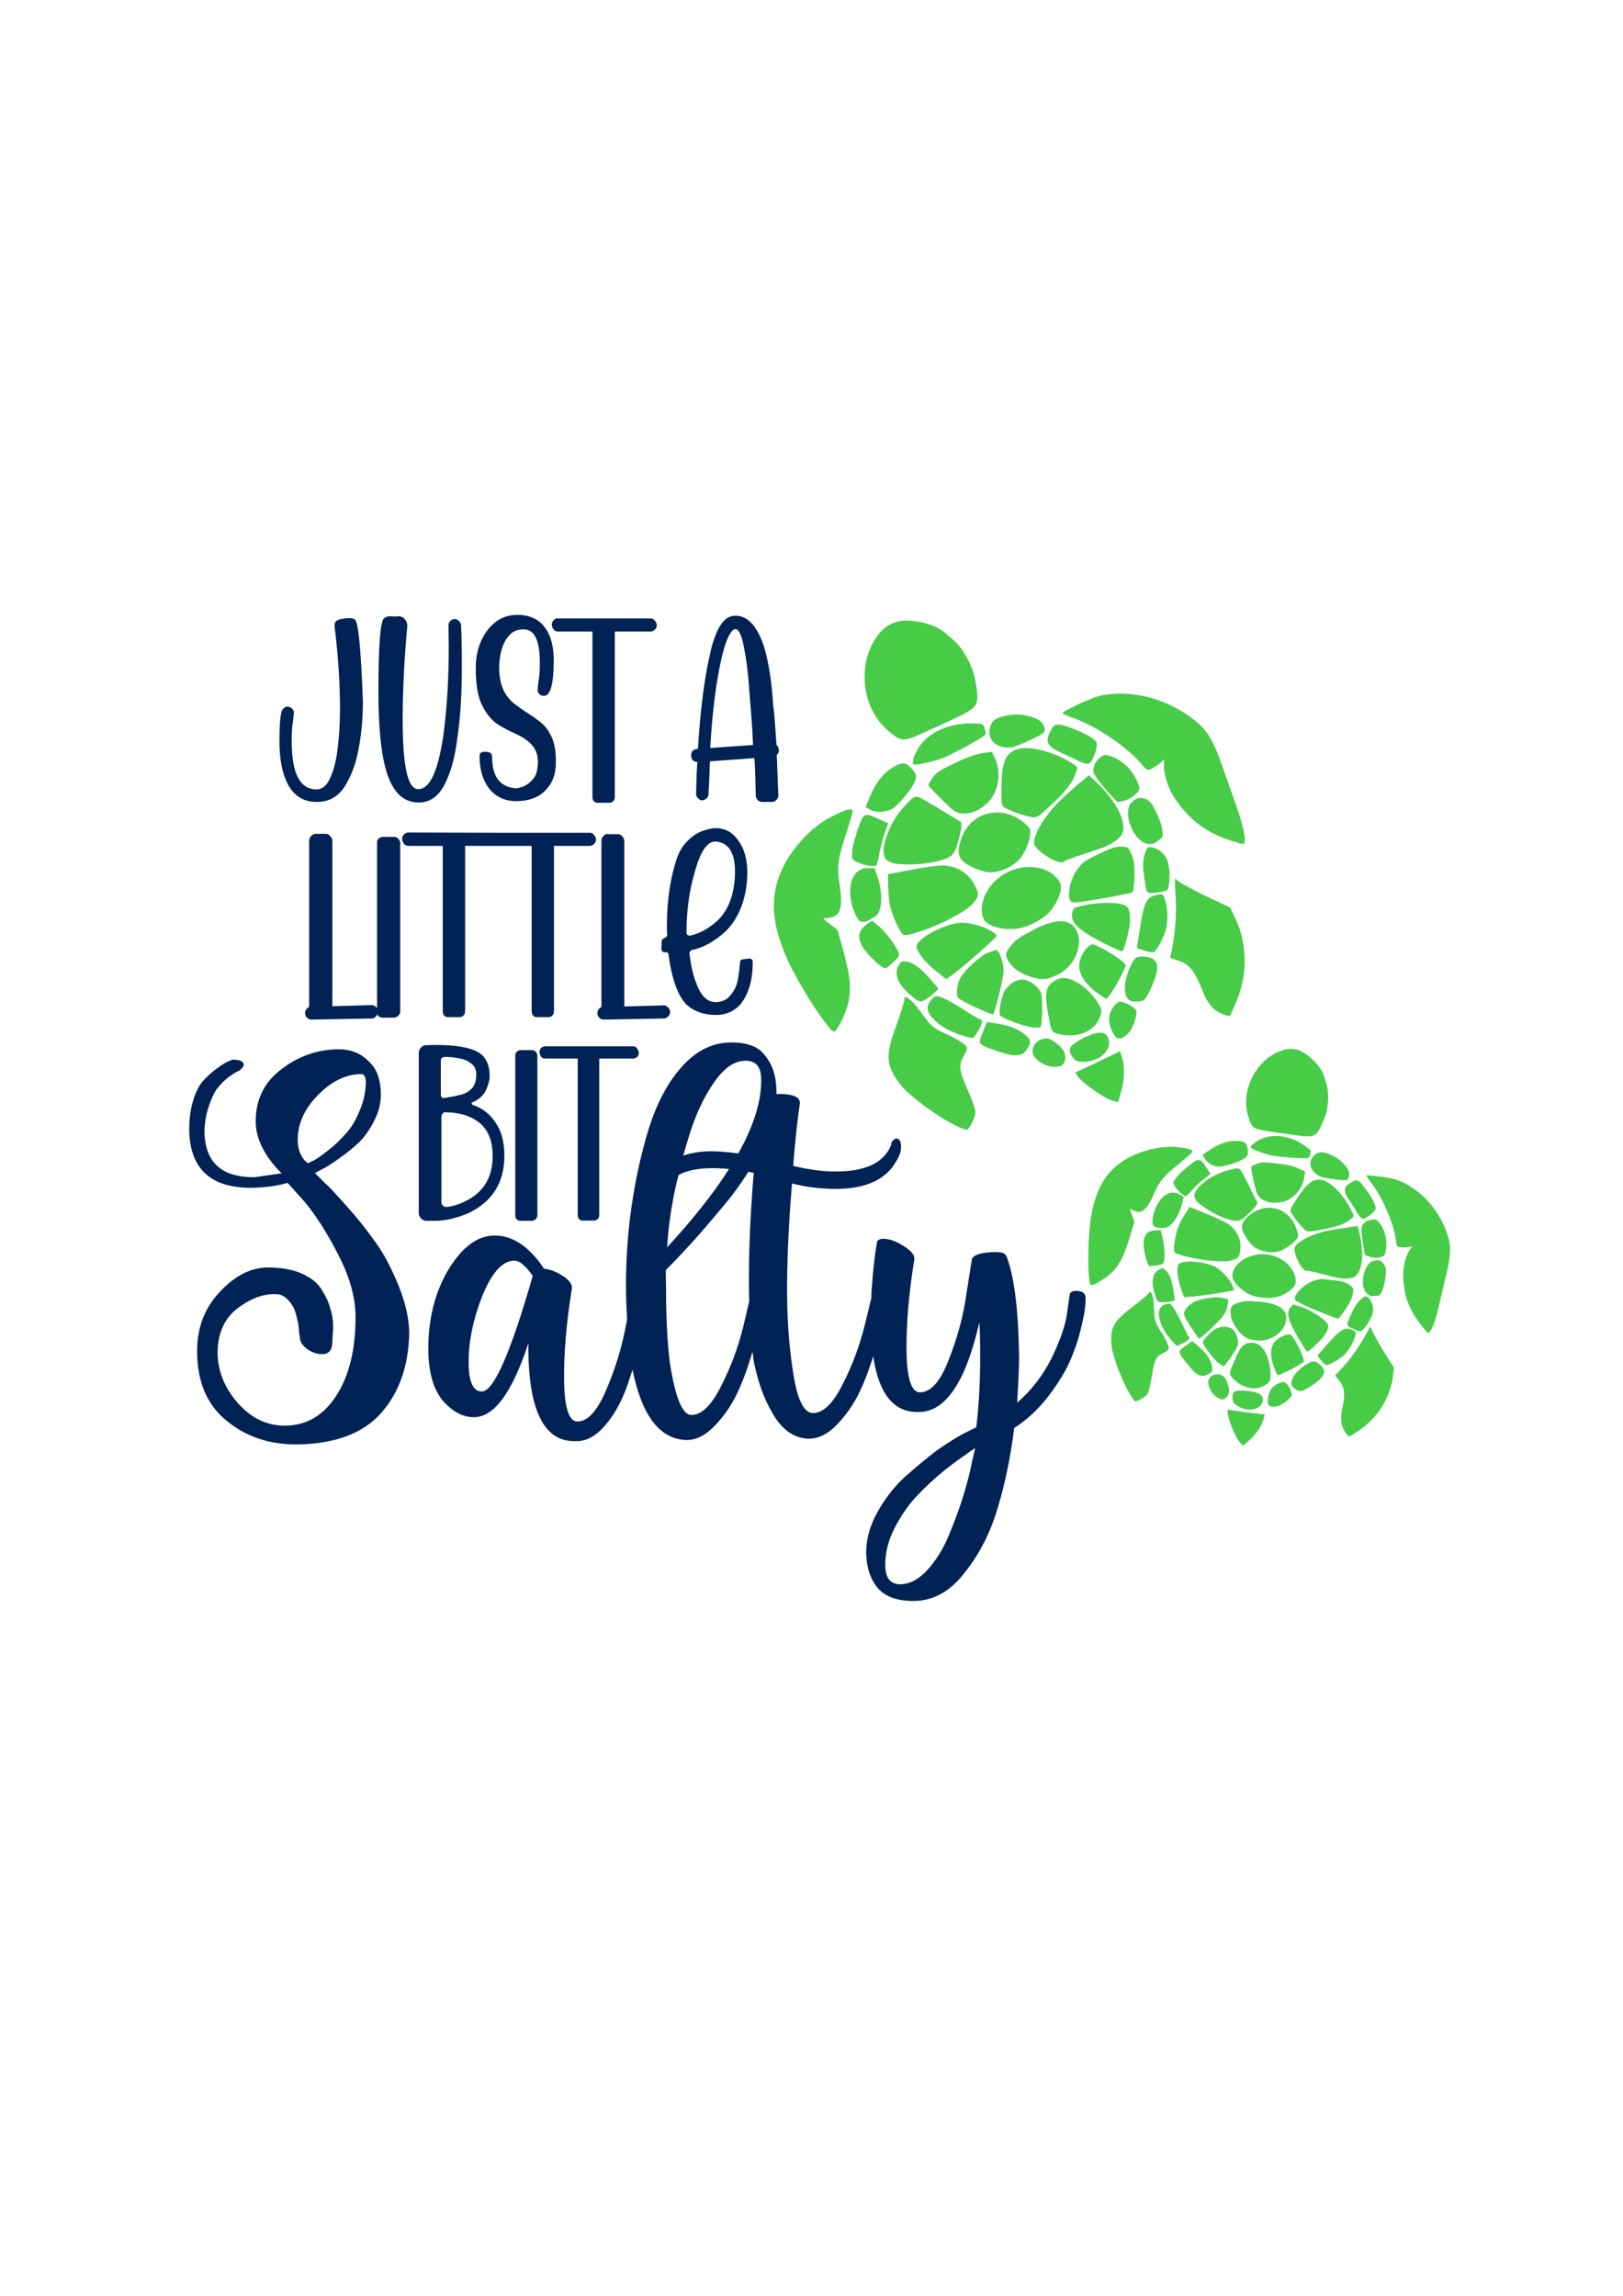 <?xml version="1.0" encoding="utf-8"?>
<!-- Generator: Adobe Illustrator 25.1.0, SVG Export Plug-In . SVG Version: 6.00 Build 0)  -->
<svg version="1.1"
	 id="svg8" sodipodi:docname="Just_a_Little_Bit_Salty_Turtle.svg" xmlns:cc="http://creativecommons.org/ns#" xmlns:dc="http://purl.org/dc/elements/1.1/" xmlns:inkscape="http://www.inkscape.org/namespaces/inkscape" xmlns:rdf="http://www.w3.org/1999/02/22-rdf-syntax-ns#" xmlns:sodipodi="http://sodipodi.sourceforge.net/DTD/sodipodi-0.dtd" xmlns:svg="http://www.w3.org/2000/svg"
	 xmlns="http://www.w3.org/2000/svg" xmlns:xlink="http://www.w3.org/1999/xlink" x="0px" y="0px" viewBox="0 0 595.3 841.9"
	 style="enable-background:new 0 0 595.3 841.9;" xml:space="preserve">
<style type="text/css">
	.st0{opacity:0.911;fill:#37C837;enable-background:new    ;}
	.st1{fill:#002255;}
</style>
<defs>
	
		<inkscape:path-effect  bendpath="m 81.023,43.782 c 8.196,-3.441 16.392,-4.86 24.589,0" bendpath-nodetypes="cc" effect="bend_path" id="path-effect1881" is_visible="true" prop_scale="1" scale_y_rel="false" vertical="false">
		</inkscape:path-effect>
	
		<inkscape:path-effect  bendpath="m 81.023,43.782 c 8.196,-3.441 16.392,-4.86 24.589,0" bendpath-nodetypes="cc" effect="bend_path" id="path-effect1877" is_visible="true" prop_scale="1" scale_y_rel="false" vertical="false">
		</inkscape:path-effect>
	
		<inkscape:path-effect  bendpath="m 81.023,43.782 c 8.196,-3.441 16.392,-4.86 24.589,0" bendpath-nodetypes="cc" effect="bend_path" id="path-effect1873" is_visible="true" prop_scale="1" scale_y_rel="false" vertical="false">
		</inkscape:path-effect>
	
		<inkscape:path-effect  apply_no_weight="true" apply_with_weight="true" effect="bspline" helper_size="0" id="path-effect1799" is_visible="true" only_selected="false" steps="2" weight="33.333">
		</inkscape:path-effect>
	
		<inkscape:path-effect  bendpath="m 81.023,43.782 c 8.196,-3.441 16.392,-4.86 24.589,0" bendpath-nodetypes="cc" effect="bend_path" id="path-effect1881-6" is_visible="true" prop_scale="1" scale_y_rel="false" vertical="false">
		</inkscape:path-effect>
	
		<inkscape:path-effect  bendpath="m 81.023,43.782 c 8.196,-3.441 16.392,-4.86 24.589,0" bendpath-nodetypes="cc" effect="bend_path" id="path-effect1877-6" is_visible="true" prop_scale="1" scale_y_rel="false" vertical="false">
		</inkscape:path-effect>
	
		<inkscape:path-effect  bendpath="m 81.023,43.782 c 8.196,-3.441 16.392,-4.86 24.589,0" bendpath-nodetypes="cc" effect="bend_path" id="path-effect1873-0" is_visible="true" prop_scale="1" scale_y_rel="false" vertical="false">
		</inkscape:path-effect>
	
		<inkscape:path-effect  apply_no_weight="true" apply_with_weight="true" effect="bspline" helper_size="0" id="path-effect1799-2" is_visible="true" only_selected="false" steps="2" weight="33.333">
		</inkscape:path-effect>
</defs>
<sodipodi:namedview  bordercolor="#666666" borderopacity="1.0" id="base" inkscape:current-layer="layer1" inkscape:cx="1081.5942" inkscape:cy="349.26321" inkscape:document-units="mm" inkscape:pageopacity="0.0" inkscape:pageshadow="2" inkscape:snap-global="false" inkscape:window-height="705" inkscape:window-maximized="1" inkscape:window-width="1366" inkscape:window-x="-8" inkscape:window-y="-8" inkscape:zoom="0.26875582" pagecolor="#ffffff" showgrid="false">
	</sodipodi:namedview>
<g id="layer1" inkscape:groupmode="layer" inkscape:label="Layer 1">
	<g id="layer1-3" transform="matrix(0.265,0,0,0.265,-27.084,28.999)">
	</g>
	
		<path id="path30" inkscape:connector-curvature="0" inkscape:transform-center-x="6.4647478" inkscape:transform-center-y="-2.840437" sodipodi:nodetypes="cccccscscscsccccsccscccccccccccsccsccssccscccccsccssscsccccccscsccccccccsccccccsccccsscccsccccsscccccccccccccccccscsccsccccscccsccccccscscccccscccccsccccccccccccsccccccsccccccccsccccccccscscccccccssccccscsccccssccssccsccccccccccccccscccccccccccccccscsccccccccccscccccsccccccccsccccsccccccccssccccccccssccscccsccccccccscccscccccsccccccccccccccccscssccscscssccscscccccccccc" class="st0" d="
		M326.7,228.9c-1.5,0.7-2.9,1.8-4.2,3.4c-8.3,10.1-6.8,27.3,3.3,35.7c4.9,4.1,5.3,4.2,13.2,0.6c3.7-1.7,9.6-4.3,13-6
		c0,0,4.5-2,5.8-4c1.2-1.9,0.5-5.7,0.5-5.7c-0.9-5.1-0.9-6.1-3-10.5c-1.9-3.9-4.4-7-7.7-9.5c-4.7-4.7-13.5-5.7-17.2-5.2
		C328.8,228,328.3,228.2,326.7,228.9L326.7,228.9z M344.4,267.8c-2.9,1.4-5.3,3.3-7,5.7c-1.1,1.6-2.2,3.8-2.4,4.9
		c-0.3,1.9-0.3,2,0.9,2c1.1,0,5.8-1,9.1-2.1c3.4-1.1,16.2-8.1,16.5-9c0.1-0.2-0.1-1.1-0.3-2.1c-0.4-1.6-0.7-1.8-3.7-1.9
		C352.7,265.1,348.2,266,344.4,267.8L344.4,267.8z M329.2,280.5c-0.7,0.3-1.4,0.7-2.3,1.3c-3.2,2-6,5.8-7.9,10.5l-1.5,3.7l1.9,1
		c1,0.6,2.8,0.8,4,0.7c1.2-0.1,2.6-0.5,3.2-0.7c1.8-0.8,5.5-4.8,7.8-8.3c2.3-3.6,2.2-4.7-0.7-7.5
		C332.4,279.8,331.2,279.6,329.2,280.5L329.2,280.5z M365.8,263.4c-1.3,0.7-2.1,1.5-2.5,2.8c-1.7,4.9,2.2,8.7,8,7.8
		c0.9-0.1,3.9-1.4,6.8-2.7c5.6-2.7,5.8-2.9,4.4-5.8c-1-2.1-6.6-3.8-11.1-3.4C368.9,262.4,367.1,262.8,365.8,263.4L365.8,263.4z
		 M305.5,299.2c-8.4,4.1-16.8,13.6-19.9,22.6c-3,8.7-2.2,17.3,2.5,28.5c3.5,8.2,12.1,22.3,16.8,27.4c0.4,0.4,1,0.7,1.3,0.5
		c1-0.5,3.6-5.7,4.6-9.2c1.7-5.9,1.2-10.9-1.9-21.9l-1.7-6.1l-2.5-1.9c-3-2.3-3.2-2.5-1.5-2.4c0.7,0,2-0.3,2.9-0.7
		c2.4-1.2,2.9-4.4,1.9-11.4c-1.1-7-0.7-9.7,2.6-19.6c1.3-4,2.3-7.4,2.1-7.7C312.1,296.3,310.5,296.8,305.5,299.2L305.5,299.2z
		 M350.1,279.9c-5.7,2.7-6.6,3.4-8.1,5.4c-0.9,1.3-1.6,2.5-1.4,2.8c0.5,0.9,7,7.4,8.9,8.9c1.9,1.4,3.6,1.7,6.8,1
		c2.1-0.4,5.5-2.8,7.1-4.9c3.1-4.1,3.7-10.3,1.6-14.9l-1.2-2.5l-3.5,0.5C357.4,276.7,354.7,277.7,350.1,279.9L350.1,279.9z
		 M393.7,259.2c-2.5,1.2-4.1,2.1-4,2.3c0.1,0.3,2,1.1,4.2,1.9c7.9,2.7,19.6,10.6,24.7,16.7c2.1,2.5,2.2,2.6,4,1.7
		c1-0.5,2.4-1.5,3.1-2.1l1.3-1.2l-0.1,2c-0.1,3.6,1.7,9,4.3,12.7c5,7.2,10.6,11.6,18.6,14.5c3.1,1.1,5.9,1.9,6.3,1.8
		c1.2-0.6,0.1-6.3-2.8-14.5c-1.2-3.2-3.3-9.4-4.8-13.6c-3.3-9.5-5.5-13.3-9.9-16.9c-8.9-7.3-20.2-10.9-31-10
		c-3.7,0.3-5.5,0.9-11.4,3.4C395.4,258.4,394.5,258.8,393.7,259.2L393.7,259.2z M317.3,299c-0.3,0.2-0.5,0.4-0.8,0.7
		c-1.2,1.7-3.7,9.6-3.9,12.4c-0.2,2.8-0.2,2.9,1.4,3.9c0.9,0.5,2.8,1.1,4.2,1.4c1.4,0.2,2.8,0.2,3.1,0.1c0.3-0.2,0.9-2.1,1.2-4.3
		c0.4-2.2,1.3-5.7,2-7.7l1.3-3.6l-3.4-1.5C319.6,299,318.2,298.6,317.3,299L317.3,299z M386.9,266c-0.8,0.4-1.3,1.5-2.1,3.1
		c-1.4,3.1-0.3,4.8,4.3,6.9c2.1,0.9,5.1,2.3,6.6,3.1c1.6,0.8,3.2,1.2,3.8,0.9c1.3-0.6,3.3-6.4,2.7-7.7c-0.7-1.5-5.3-4-10.3-5.7
		C389.3,265.8,387.9,265.4,386.9,266L386.9,266z M335.4,292.3c-0.2,0.1-0.5,0.3-0.8,0.5c-0.9,0.7-2.7,2.6-4.1,4.3
		c-5.6,7-8.1,16.2-5.2,18.3c1.6,1.2,2.8,1.5,7.3,1.6c4.4,0.1,9.2-0.5,12.9-1.6c4.2-1.3,4.9-2.3,6.5-9c0.7-2.7,0.8-4.8,0.4-5
		c-0.4-0.2-4.2-2.6-8.4-5.1C337.7,292.5,336.5,291.8,335.4,292.3L335.4,292.3z M371.6,275.4c-3.1,1.6-4.2,5.3-4.3,13.4
		c-0.1,5.8,0.1,6.7,1.1,7.3c2.1,1.2,5.8,2.6,8.8,3.3c3.2,0.7,3,0.8,9-4.8c4.6-4.3,7.2-7.7,8.3-10.8c0.9-2.5,0.9-2.5-0.8-3.6
		c-6-4-14.8-6.6-19.6-5.7C373.1,274.7,372.3,275,371.6,275.4L371.6,275.4z M315.9,318.8c-3.2,1.4-4.7,5.5-3.8,11.3
		c0.5,3.1,2.2,7,3.3,7.7c0.4,0.2,1.1,0.3,1.6,0.3c0.5-0.1,1.4-0.4,1.9-0.7c0.5-0.4,1.4-0.9,1.9-1.1c2.8-1.6,3.2-8.2,1.1-14.7
		l-1.1-3.2l-2.3,0C317.5,318.3,316.7,318.4,315.9,318.8L315.9,318.8z M404.6,277.1c-0.3,0.2-0.6,0.4-1,0.6c-1,0.7-2,2.1-2.3,3.3
		c-0.5,1.7-0.4,2.3,0.9,4.3c1.2,1.9,6.9,8.3,7.7,8.8c0.1,0.1,1.1-0.1,2.2-0.4c2.2-0.6,4-1.7,5.3-3.4c0.8-1,0.7-1.6-0.5-4.2
		c-1.9-4-4.8-6.8-8.5-8.4C406.3,276.9,405.6,276.7,404.6,277.1L404.6,277.1z M359.9,299.2c-3.2,1.5-5.9,4.3-7.3,8.3
		c-1.3,3.4-1.3,6.1,0,7.7c1.7,2.1,7.3,4.6,10.5,4.7c3.8,0.1,8.7-2.2,11.1-5.1c1.9-2.3,3.6-6.6,3.7-9.3c0.1-1.6-0.2-2-2.4-3.9
		C370.5,297.6,364.6,297,359.9,299.2L359.9,299.2z M399.4,284.3l-4.2,3.5c-2.3,2-5.1,4.5-6.3,5.7c-6.2,6.1-10.7,13.9-9.4,16.5
		c1.4,2.8,9.4,7.4,10.7,6c0.4-0.4,3.3-1.5,6.4-2.5c3.2-1,6.7-2.2,7.8-2.6c2.9-1.1,5.9-3.1,6.9-4.6c2.5-3.9-1.4-12.1-9.3-19.6
		L399.4,284.3z M325.7,320.6l0.1,4.7c0,2.6,0.4,6.1,0.9,7.8c1.1,3.9,3.5,9,4.6,9.7c0.6,0.4,2.8-0.1,6.5-1.3
		c8-2.7,16.6-7.3,19.1-10.2c2.1-2.5,2.3-3.4,0.8-6.3c-2.3-4.8-6.7-7.5-12-7.6c-1.8,0-7,0.7-11.6,1.6L325.7,320.6z M319.9,337.6
		l-2,1.4c-4.7,3.3-3.4,7.9,4.1,14.4c1.3,1.1,2.6,1.9,2.9,1.7c0.4-0.2,1.7-1.2,2.9-2.4c2-1.8,2.2-2.3,1.7-3.6
		c-0.9-2.4-4.6-7.2-7.2-9.5L319.9,337.6z M416.9,292.9c-0.7,0.3-1.3,0.8-2,1.5c-3.2,3.6,0.7,13.9,5.8,15c1.4,0.3,2.4,0.1,3.4-0.6
		c0.8-0.6,1.6-1.2,1.8-1.3c1.2-0.6,0.5-4.7-1.5-9c-1.7-3.6-2.4-4.6-3.9-5.4C419.2,292.6,418,292.5,416.9,292.9L416.9,292.9z
		 M369.4,319.9c-1.3,0.7-2.6,1.6-3.8,2.6c-4.7,4.2-6.7,10.4-4.8,14.5c1.3,2.7,7.1,4.3,12.7,3.5c4.1-0.6,9.8-3.8,12.2-6.9
		c2.6-3.4,4.1-7.8,3.2-9.6C385.9,317.8,376.7,316.2,369.4,319.9L369.4,319.9z M343.2,341.2c-3.9,1.9-7.2,4.4-7,6
		c0.3,2.2,3.2,5.8,7.1,8.9l3.8,3l1.8-1.3c4.1-2.9,16.2-13.5,16.7-14.7c0.1-0.1-0.8-0.9-1.9-1.6c-2.8-1.8-7.8-3.2-11.2-3.1
		C349.8,338.5,346.3,339.7,343.2,341.2z M402.9,313.2c-2.6,1.3-4.1,2-5.1,2.8l-0.2,0.1l-0.1,0.1c-0.9,0.7-1.5,1.5-2.5,2.8
		c-2.3,3.2-3.6,8.9-2.5,11.1c0.5,1.1,1.3,1.1,6.9,0.2c3.5-0.5,8.3-1.4,10.8-1.9c2.5-0.5,4.8-1,5.2-1.2c0.3-0.2,0.7-2.7,0.7-5.8
		c0.1-4-0.2-6.2-1.1-8.2c-1.2-2.6-1.3-2.7-3.9-2.7C409,310.5,407.4,311,402.9,313.2L402.9,313.2z M330.7,352.7
		c-0.4,0.2-0.6,0.5-1,1.2c-2,3.3-0.4,7.2,4.7,11.4c2.4,2,3.1,2.3,4.3,1.7c1.8-0.9,5.6-4.1,5.4-4.5c-0.1-0.2-1.5-1.9-3.2-3.8
		c-3.5-4-6-5.7-8.5-6.1C331.6,352.5,331.1,352.5,330.7,352.7L330.7,352.7z M421.1,310.8L421.1,310.8L421.1,310.8
		c-0.5,0.3-0.8,1-1.3,2.6c-0.6,2-0.7,4.5-0.1,8.4c0.9,6.4,0.6,6.1,6,5.3c2.3-0.4,2.6-0.5,2.9-2c0.6-2.5,0.5-6.7-0.3-9.2
		c-0.8-2.6-3.4-4.9-6-5.2c-0.5,0-0.9-0.1-1.1,0L421.1,310.8z M394.3,332.9c-0.6,0.4-0.8,0.8-1,1.7c-0.8,3.6,2.1,6.5,11.6,11.3
		c3.5,1.8,6.5,3.1,6.7,3c0.8-0.4,2.9-8.8,2.9-11.5c0-4.3-0.8-5.5-4-6c-3.7-0.6-9.2-0.3-13.3,0.7c-1.3,0.3-2.1,0.5-2.6,0.7
		C394.5,332.8,394.4,332.9,394.3,332.9L394.3,332.9z M379.6,340.7c-0.5,0.3-1.1,0.6-1.7,0.9c-4.3,2.3-5.7,3.4-7.3,5.4
		c-2.3,2.9-2.1,4.1,0.8,7.4c2.3,2.6,8.8,5.1,12.1,4.6c1.2-0.1,3.5-1,5.1-1.9c5.7-3.1,8.7-10.6,6.4-15.6
		C392.7,336.9,387.8,336.6,379.6,340.7L379.6,340.7z M362,349.5c-2.8,1.4-8,6.1-9.5,8.7c-0.9,1.4-1.5,3.7-1.5,5.1
		c0,2.4,0,2.5,1.9,3.6c1,0.6,3.9,2.1,6.4,3.2c2.5,1.1,4.7,2,4.9,1.9c0.7-0.3,3.8-13,3.9-15.9c0.1-3.4-1.8-8.2-3-7.7
		c-0.4,0.1-1.5,0.6-2.4,0.9L362,349.5z M331.9,365.7c-0.2,0.1-0.3,0.3-0.2,0.8c0.1,0.5-1.2,4.7-2.9,9.4c-4.2,11.4-3.9,14.8,1.5,21.9
		c2.7,3.5,11.3,10.1,18,13.8c3.1,1.7,5.9,2.9,6.4,2.7c1-0.5,3-4.5,3.1-6.3c0-0.9-1.1-4.4-2.9-8.4c-3.3-7.6-3.4-9.1-1.1-12.9
		c0.7-1,1-2.3,0.8-2.7c-0.5-1.1-3.5-3-8.4-5.2c-3.1-1.4-4.6-2.5-6-4.4c-1.1-1.4-2.9-3.8-4-5.3C334.3,366.8,332.6,365.5,331.9,365.7
		L331.9,365.7z M431.1,322.3c-0.3,0.2-0.2,1.7,0.1,6.1c0.4,6.4-0.1,13.2-1.2,19l-0.8,3.9l3,1c2.3,0.7,4,1.9,5.5,4.1
		c0.6,0.9,1.2,2,1.9,3.5c0.4,0.8,0.8,1.7,1.1,2.6c2.3,5.7,4,7.8,7.8,9.4c2.2,0.9,2.6,0.9,3-0.1c2.3-5,3.2-7.3,3.9-10.3
		c2.1-8.3,1.2-17.5-2.3-24.7l-1.9-4l-6.2-2.9c-6.4-3-12.4-6.2-13.4-7.2C431.4,322.3,431.3,322.2,431.1,322.3
		C431.2,322.3,431.2,322.3,431.1,322.3L431.1,322.3z M342.8,365.5c-0.3,0.2-0.6,0.6-1.2,1.1c-1.9,2.2-1.8,4.4,0.5,6.8
		c2.3,2.6,5.7,4.6,10.4,6.2c2.1,0.7,4.1,1.2,4.4,1c0.9-0.4,3.4-5,3.3-5.9c0-0.5-0.3-0.9-0.7-0.9c-0.3,0-3.2-1.7-6.3-3.7
		c-3.1-2-6.7-4-8-4.4C343.9,365.3,343.3,365.2,342.8,365.5L342.8,365.5z M422.6,328.7c-2.3,1-3.3,3.8-4.4,11.2l-1.2,7.8l2.7,0.9
		c1.5,0.5,3.1,0.8,3.5,0.6c1.1-0.5,3.8-5.7,4.5-8.6c0.8-3,0.6-7.4-0.3-10.4c-0.7-2.3-0.8-2.4-2.9-2.1
		C423.7,328.3,423.1,328.5,422.6,328.7L422.6,328.7z M372,360c-1.3,0.7-2.5,1.8-3.4,3.2c-1.3,2-2.4,7.8-1.8,9.1
		c0.5,1.1,9.4,4.3,12,4.5c1.3,0.1,2.6,0,2.8-0.1c0.7-0.3,0.9-10.3,0.3-12.3c-0.7-2.4-4.2-5-6.7-5.2C374.1,359.3,373,359.5,372,360
		L372,360z M399.9,346.6c-1.6,0.9-3.7,4.1-4,6.7c-0.5,3.5,1.9,7.4,6.4,10.7c1.8,1.3,3.4,2.4,3.5,2.3c1.1-0.5,5.4-7.8,7.1-12.1
		c0.5-1.1-8.6-7-12.1-7.9C400.6,346.3,400.3,346.4,399.9,346.6L399.9,346.6z M387.9,359.1c-4.4,2.1-5,4.5-3.4,13.1
		c1.1,5.8,1.1,5.9,2.7,6.7c0.9,0.4,3.2,0.8,5.1,0.8c5.6,0.1,10-2.8,11.4-7.4c0.5-1.8,0.4-2.3-1.1-4.7
		C398.4,361.2,391.7,357.3,387.9,359.1L387.9,359.1z M362,374.8l-1.3,3.2c-2.1,5-2.1,4.9,4,7.1c3,1.1,6.4,2,7.5,1.9
		c2.7-0.1,3.4-0.5,4.8-2.7c1.3-2.1,1.2-2.9-1.1-4.9c-2.3-2-5.4-3.2-9.9-4L362,374.8z M417.2,351c-0.2,0.1-0.5,0.2-0.7,0.4
		c-1.7,1.5-3.9,7.3-3.9,10.6c0,3.8,1.2,5.4,4.1,5.3c3-0.1,3.2-0.3,5-3.9c4-8.3,3.7-11.8-1.2-12.5C419,350.7,418,350.8,417.2,351
		L417.2,351z M381.6,381.3c-2.2,1-3.5,3.5-2.5,5.7c1,2,4.1,3.9,6.8,4.2c1.3,0.1,2.8,0,3.4-0.4c1.4-0.7,1.9-3.2,1-5.1
		c-0.9-1.9-4.6-4.8-6.2-4.9C383.2,380.8,382.3,381,381.6,381.3L381.6,381.3z M410.4,367.4c-1.7,0.8-3.4,3.6-3.6,5.9
		c-0.2,2.5,1.6,6.9,3.1,7.4c1.3,0.4,2.6-0.2,4.3-2.2c1.6-1.8,3.1-6.8,2.5-8C416,369.1,411.5,366.9,410.4,367.4L410.4,367.4z
		 M398.6,380.1l-0.9,0.4c-4.9,2.5-6,3.8-5,5.9c1.2,2.5,2.1,3,5,3c6-0.2,10.6-4.8,8.7-8.9C405.2,378.2,403,378.1,398.6,380.1
		L398.6,380.1z M394.4,393.3l0.8,1.3c1.4,2.2,9.4,7.9,12.2,8.8l2.7,0.8l1.1-3.8c1.3-4.2,1.4-9.6,0.3-12.8l-0.7-2.1l-8.2,4
		L394.4,393.3z"/>
	<path id="path2338" inkscape:connector-curvature="0" class="st1" d="M189.8,225.5c-3.2,0-6,0.9-8.4,2.9c-2.3,1.9-4,4.4-5.2,7.3
		c-1.2,2.9-1.7,6.1-1.7,9.3c0,5.7,0.7,10.1,2.1,13.2c1.5,3.1,3.2,5.3,5.2,6.9c1.9,1.3,4,2.5,6.7,3.7c3.5,1.5,5.9,3.3,7.3,5.3
		c0.9,1.3,1.5,3.1,1.5,5.2c0,2.8-0.5,4.8-1.7,6.3c-1.1,1.3-2.3,2.3-3.6,2.8c-1.2,0.4-2.1,0.7-2.7,0.7c-5.9-0.4-8.8-4.3-8.8-11.5
		c0-0.8-0.3-1.3-0.7-1.5c-0.4-0.3-1.1-0.4-1.7-0.4h-0.7c-0.4,0-0.7,0.1-1.1,0.4c-0.3,0.3-0.4,0.7-0.4,1.2c0,4.9,1.2,8.9,3.6,12
		c2.4,2.9,5.7,4.5,9.7,4.5c4.7,0,8.3-1.3,10.8-3.9c2.7-2.7,3.9-6.1,3.9-10.4c0-3.9-0.5-7.1-1.6-9.3c-1.1-2.3-2.4-4.1-4-5.3
		c-1.6-1.3-3.3-2.5-5.1-3.6c-1.7-1.1-3.3-2.3-4.9-3.5c-1.5-1.3-2.8-2.9-3.7-4.9c-0.9-2-1.5-4.7-1.5-8c0-2.3,0.3-4.5,0.9-6.7
		c0.7-2.3,1.6-4,2.9-5.3c1.3-1.5,3.1-2.1,5.2-2.1c3.9,0,5.9,4,5.9,12.1c0,2.8-0.1,5.2-0.5,7.1l-0.3,2.8c0,1.5,0.8,2.3,2.3,2.4
		c2.4,0,3.6-4.3,3.6-12.9c0-4.9-0.9-8.8-2.9-11.7C198,227.2,194.4,225.5,189.8,225.5L189.8,225.5z M142.9,226
		c-0.8,0-1.5,0.3-2.1,0.8c-1.3,1.2-2,10.1-2,26.7c0,12,0.8,21.2,2.5,27.9c2.3,8.7,6.3,12.9,12.3,12.9c3.9,0,7.1-2.1,9.3-6.3
		c2.3-4.3,4-10.1,4.9-17.7c1.1-7.5,1.6-16.1,1.6-25.9c0-6.5-0.1-11.5-0.3-15.1c-0.1-0.7-0.3-1.2-0.8-1.6c-0.4-0.4-0.9-0.7-1.5-0.7
		c-0.7,0-1.2,0.3-1.6,0.7c-0.4,0.4-0.7,0.9-0.7,1.6l0.1,7.7c0,12.4-0.7,23.6-2.1,33.5c-2,12.7-4.9,18.9-9.1,18.9
		c-3.9,0-5.7-8.5-5.7-25.5c0-9.9,0.5-21.4,1.7-34.3c0-0.9-0.3-1.9-0.9-2.5c-0.5-0.7-1.3-1.1-2.4-1.1
		C145.2,226.2,144.1,226,142.9,226L142.9,226z M128.5,226.7c-1.1,0-1.7,0-2,0.1c-0.4,0.1-0.9,0.1-1.7,0.3c-0.7,0.1-1.2,0.4-1.6,0.8
		c-0.4,0.4-0.5,1.1-0.5,1.7c1.3,10.4,2,20.5,2,30.4c0,5.3-0.3,10.3-0.9,14.8c-0.5,4.4-1.5,8-2.8,10.7c-1.2,2.7-2.9,4-4.9,4
		c-6.1,0-9.1-5.9-9.1-17.6c0-3.2,0.1-5.7,0.5-7.7l0.3-2.7c0-1.3-0.8-2.1-2.3-2.4c-0.5,0-1.1,0.3-1.5,0.7c-1.1,0.8-1.5,4.8-1.5,12
		c0,8,1.5,14,4.4,17.9c2.3,2.9,5.3,4.4,9.2,4.4c4.3,0,7.6-1.7,10.1-5.3c2.4-3.7,4.3-8.4,5.3-14c1.1-5.7,1.6-11.5,1.6-17.6
		c-0.7-18.8-1.6-28.8-2.9-30C129.6,226.8,129,226.7,128.5,226.7L128.5,226.7z M204.6,226.7c-0.5,0-1.1,0.3-1.5,0.7
		c-0.4,0.4-0.7,0.9-0.7,1.6s0.3,1.3,0.7,1.9c0.4,0.4,0.9,0.7,1.5,0.7h12.7v60.4c0,0.7,0.1,1.2,0.4,1.7c0.4,0.4,0.8,0.7,1.3,0.7h4.7
		c0.5,0,0.9-0.3,1.3-0.7c0.4-0.4,0.5-1.1,0.5-1.7v-60.4h13.2c0.5,0,1.1-0.3,1.5-0.7c0.4-0.4,0.7-0.9,0.7-1.6c0-0.7-0.3-1.2-0.7-1.7
		c-0.4-0.5-0.9-0.8-1.5-0.8H204.6z"/>
	<path id="path2346" inkscape:connector-curvature="0" class="st1" d="M269.7,225.8c-1.6,0-3.1,0.7-4.3,2c-1.1,1.2-2,2.8-2.8,4.7
		c-0.7,1.9-1.3,3.6-1.7,5.3c-2.4,9.7-4,22-4.9,36.8c-1.6,0.1-2.5,0.9-2.5,2.4c0.1,1.6,0.8,2.4,2.3,2.4c-0.3,3.9-0.4,7.1-0.4,9.6
		l-0.1,2.1c0,0.7,0.3,1.2,0.7,1.6c0.4,0.5,0.9,0.8,1.6,0.8c0.5,0,1.1-0.3,1.5-0.7c0.5-0.4,0.8-0.9,0.8-1.6c0-0.7,0-1.5,0.1-2.3
		c0.1-2.7,0.3-5.9,0.4-9.7l16.3-1.2c0.3,4.3,0.4,7.9,0.4,10.8c0.1,1.2,0.1,2.1,0.1,2.9c0,0.7,0.3,1.2,0.7,1.7
		c0.4,0.4,0.9,0.7,1.6,0.7h3.7c0.7,0,1.2-0.3,1.6-0.8c0.4-0.4,0.7-0.9,0.7-1.6l-0.1-2.1c-0.1-3.3-0.3-7.5-0.5-12.7
		c0.5-0.5,0.8-1.1,0.8-1.7c-0.1-0.9-0.4-1.6-0.9-2.1c-0.3-3.9-0.5-7.9-0.9-12l-0.3-2.4c-0.5-8.4-1.6-15.2-3.1-20.7
		C278,229.9,274.5,225.8,269.7,225.8L269.7,225.8z M269.7,230.7c1.3,0,2.4,2.3,3.2,6.8c0.9,4.5,1.6,10,2,16.5
		c0.5,6.4,1.1,12.8,1.3,19.2l-15.7,1.1c0.5-8.8,1.3-16.5,2.3-23.1c1.5-9.5,3.1-15.7,4.9-18.7C268.5,231.2,269.2,230.7,269.7,230.7
		L269.7,230.7z"/>
	<path id="path2348" inkscape:connector-curvature="0" class="st1" d="M262.4,303.7c-1.1,0-2.5,0.3-4.4,0.9
		c-1.9,0.7-3.7,1.7-5.6,3.6c-1.9,1.7-3.5,4.3-4.5,7.7c-2.3,7.3-3.3,15.3-3.3,24.2l0.1,2.9c0,0.4-0.4,0.7-1.1,1.1
		c-0.7,0.3-0.9,0.7-0.9,1.2l-0.1,2.7c0,0.3,0.1,0.5,0.3,0.8c0.3,0.3,0.5,0.4,0.8,0.4h0.7c0.3,0,0.4,0.1,0.5,0.3
		c0.3,0.1,0.3,0.4,0.3,0.7c1.3,9.2,3.6,15.3,6.7,18.3c2.8,2.5,6.3,3.7,10.8,3.7c3.6,0,6.5-1.3,8.9-3.9c3.1-3.9,4.5-9.1,4.5-15.6
		c0-0.4-0.1-0.7-0.3-0.8c-0.3-0.3-0.5-0.4-0.8-0.4l-2.5,0.3c-0.3,0-0.5,0.1-0.8,0.4c-0.1,0.1-0.3,0.4-0.3,0.7c0,1.5-0.3,3.5-0.7,6
		c-0.4,2.4-1.3,4.4-2.8,6.1c-1.3,1.7-3.2,2.5-5.5,2.5c-2.5,0-4.7-1.7-6.3-5.2c-1.6-3.5-2.7-7.7-3.2-12.8c0-0.4,0.3-0.8,0.8-1.1
		c4.1-0.8,8.4-3.1,12.7-7.1c4.9-5.1,7.6-12.3,7.7-21.2c0-4.9-1.1-8.9-3.2-11.7C268.6,305,265.8,303.7,262.4,303.7L262.4,303.7z
		 M149.7,305.3c-0.5,0-1.1,0.3-1.5,0.7c-0.4,0.4-0.7,0.9-0.7,1.6c0,0.7,0.3,1.3,0.7,1.9c0.4,0.4,0.9,0.7,1.5,0.7h12.7v60.4
		c0,0.7,0.1,1.2,0.4,1.7c0.4,0.4,0.8,0.7,1.3,0.7h4.7c0.5,0,0.9-0.3,1.3-0.7c0.4-0.4,0.5-1.1,0.5-1.7v-60.4h13.2h11.2v60.4
		c0,0.7,0.1,1.2,0.4,1.7c0.4,0.4,0.8,0.7,1.3,0.7h4.7c0.5,0,0.9-0.3,1.3-0.7c0.4-0.4,0.5-1.1,0.5-1.7v-60.4h13.2
		c0.5,0,1.1-0.3,1.5-0.7c0.4-0.4,0.7-0.9,0.7-1.6c0-0.7-0.3-1.2-0.7-1.7c-0.4-0.5-0.9-0.8-1.5-0.8h-32.7L149.7,305.3z M115.7,305.8
		c-0.5,0-1.1,0.3-1.6,0.8c-0.4,0.4-0.7,1.1-0.7,1.7v61c-0.9,0.4-1.5,1.2-1.5,2.3c0.1,0.7,0.3,1.2,0.7,1.6c0.4,0.4,0.9,0.7,1.5,0.7
		l22.3-0.4c0.5,0,1.1-0.3,1.5-0.8c0.3-0.3,0.4-0.4,0.5-0.7c0.1,0.1,0.1,0.4,0.3,0.5c0.4,0.4,0.9,0.7,1.5,0.7h4.4
		c0.5,0,0.9-0.3,1.5-0.7c0.4-0.4,0.7-0.9,0.7-1.5v-61.9c0-0.5-0.3-1.1-0.7-1.5c-0.4-0.4-0.9-0.7-1.5-0.7h-4.3
		c-0.5,0-1.1,0.3-1.5,0.7c-0.4,0.4-0.5,0.9-0.5,1.5v60.6c-0.1-0.1-0.3-0.3-0.4-0.4c-0.4-0.4-0.9-0.7-1.5-0.7l-14.5,0.4v-60.7
		c0-0.7-0.3-1.2-0.8-1.7c-0.4-0.5-0.9-0.8-1.5-0.8H115.7z M222.9,305.8c-0.5,0-1.1,0.3-1.6,0.8c-0.4,0.4-0.7,1.1-0.7,1.7v61
		c-0.9,0.4-1.5,1.2-1.5,2.3c0.1,0.7,0.3,1.2,0.7,1.6c0.4,0.4,0.9,0.7,1.5,0.7l22.3-0.4c0.5,0,1.1-0.3,1.5-0.8
		c0.4-0.4,0.7-0.9,0.7-1.6c0-0.7-0.3-1.2-0.8-1.7c-0.4-0.4-0.9-0.7-1.5-0.7l-14.5,0.4v-60.7c0-0.7-0.3-1.2-0.8-1.7
		c-0.4-0.5-0.9-0.8-1.5-0.8H222.9z M262.4,308.6c4.8,0.3,7.2,4,7.2,11.2c-0.1,7.6-2.1,13.5-6.3,17.7c-3.2,2.9-6.5,4.8-10.1,5.6h-0.3
		c-0.3,0-0.5-0.1-0.8-0.3c-0.3-0.3-0.3-0.5-0.3-0.8c0-8.3,1.1-15.9,3.2-22.8C257,312.1,259.4,308.6,262.4,308.6L262.4,308.6z"/>
	<path id="path2360" inkscape:connector-curvature="0" class="st1" d="M159.5,383.2l-3.2,0.1c-0.8,0-1.4,0.3-1.9,0.9
		c-0.5,0.5-0.8,1.1-0.8,2v58.6c0,0.8,0.3,1.4,0.8,2c0.5,0.6,1.3,0.9,1.9,0.9h3.3c3.8,0,8-1,12.4-2.9c8.6-4.2,13-11.1,13-20.9
		c0-5.2-1.1-9.2-3.3-12.3c-2.1-3.2-4.9-5.3-8.3-6.4c-0.3-0.1-0.4-0.4-0.4-0.6c0-0.3,0.1-0.4,0.4-0.4c2.3-1,3.9-2.5,4.8-4.3
		c0.9-2,1.4-3.7,1.4-5.2c0-4.4-1.5-7.5-4.7-9.1C171.8,384,166.7,383.2,159.5,383.2L159.5,383.2z M199.9,383.7c-0.5,0-1,0.3-1.4,0.6
		c-0.4,0.4-0.6,0.9-0.6,1.5c0,0.6,0.3,1.3,0.6,1.8c0.4,0.4,0.9,0.6,1.4,0.6h12v57.2c0,0.6,0.1,1.1,0.4,1.6c0.4,0.4,0.8,0.6,1.3,0.6
		h4.4c0.5,0,0.9-0.3,1.3-0.6c0.4-0.4,0.5-1,0.5-1.6v-57.2h12.5c0.5,0,1-0.3,1.4-0.6c0.4-0.4,0.6-0.9,0.6-1.5c0-0.6-0.3-1.1-0.6-1.6
		c-0.4-0.5-0.9-0.8-1.4-0.8L199.9,383.7z M190.9,385.1c-0.5,0-1,0.3-1.4,0.6c-0.4,0.4-0.5,0.9-0.5,1.4v58.6c0,0.6,0.1,1,0.5,1.4
		c0.4,0.4,0.9,0.6,1.4,0.6h4.2c0.5,0,0.9-0.3,1.4-0.6c0.4-0.4,0.6-0.9,0.6-1.4v-58.6c0-0.5-0.3-1-0.6-1.4c-0.4-0.4-0.9-0.6-1.4-0.6
		H190.9z M163,387.6c1.8,0,3.4,0.1,5.3,0.5c1.8,0.3,3.3,0.9,4.5,1.9c1.3,0.9,1.9,2.3,1.9,4c0,2.1-0.5,3.8-1.4,4.9
		c-1,1.1-2.1,1.9-3.7,2.4c-1.5,0.4-3,0.8-4.7,1l-2,0.4c-0.4,0-0.6-0.1-0.9-0.3c-0.1-0.3-0.3-0.5-0.3-0.8V389c0-0.4,0.1-0.6,0.3-1
		C162.4,387.8,162.8,387.6,163,387.6L163,387.6z M163.1,407.9c5.6,0,10,1.4,13.3,4.3c2.9,2.7,4.3,6.6,4.3,11.8
		c0,7.8-3.4,13.4-10.2,16.6c-2.3,1.1-4.5,1.8-6.4,2h-0.3c-0.5,0-1-0.1-1.4-0.5c-0.4-0.4-0.5-0.9-0.5-1.4v-31.2c0-0.4,0.1-0.6,0.4-1
		C162.5,408,162.8,407.9,163.1,407.9L163.1,407.9z"/>
	<path id="path2401" inkscape:connector-curvature="0" class="st1" d="M267.8,382.3c-6.6,0.1-12.6,3.1-17.8,9
		c-5.3,5.9-9.2,13.6-12.1,22.8c-2.8,9.2-4.9,18.8-6.3,28.7c-1.4,9.8-2,19.3-2,28.6c0,4.5,0.2,8.7,0.4,12.6l-0.8,4
		c-1.5,7.5-3.9,14.9-7.1,22.3c-3.2,7.3-6.6,11-10.3,11c-3.1,0-4.8-5.1-4.9-15.3c-0.1-9.5,0.8-20.8,2.9-33.7c0-1.5-1.2-3-3.4-4.4
		c-2.3-1.5-4.5-2.4-6.8-2.6c-5.5-8.2-11.6-12.3-18.4-12.2c-6.1,0.1-11.7,4.2-16.8,12.6c-4.9,8.3-7.4,18.2-7.3,29.5
		c0.1,8.4,2,14.6,5.5,18.7c3.6,3.9,7.4,5.9,11.4,5.8c7.3-0.1,13.9-9.1,19.8-27.1v2.5c0.2,22.4,5.9,33.6,17.1,33.4h0.6l0,0
		c3.7,0,7.1-1.9,10.3-5.6c3.1-3.6,5.5-7.7,7.2-12c1.1-2.6,2-5.5,3-8.6c3.4,16.9,10,25.5,19.8,25.8c3.7,0,7.3-1.9,10.7-5.6
		c3.4-3.6,6.1-7.7,8.1-12c2-4.3,3.8-9.2,5.4-14.8c0.1,0.8,0.3,1.7,0.3,2.5c1.4,7.8,3.8,14.7,7.3,20.5c3.5,5.9,7.9,8.8,13.1,8.9
		c3.7,0,7.3-1.9,10.7-5.6c3.4-3.6,6.1-7.7,8.1-12c1.8-3.7,3.3-8,4.8-12.6c2,13.7,7.5,20.5,16.2,20.4h0.6l0,0
		c9.8-0.1,17.1-11,22.1-32.8c0.2,2.2,0.3,5.9,0.3,10.7c0.1,9.1-0.3,18.3-1.4,27.7l-4.2,2.1c-2.8,1.4-6.2,3.6-10.3,6.4
		c-3.9,3-7.9,6.3-11.8,9.8c-3.9,3.6-7.3,8-10,12.9c-2.7,4.9-4.1,9.8-4.1,14.8c0.1,5.2,1.4,9.4,4.1,12.8c2.8,3.3,7.3,5,13.6,4.9
		c6.9-0.1,13-3.4,18.2-10.1c5.3-6.5,9.4-14.3,12.1-23.2c2.8-9,4.9-19,6.3-30.1c4.8-3.1,8.9-7,12.4-11.5c3.6-4.7,6.1-8.8,7.8-12.5
		c1.7-3.8,3.1-7.7,4.1-11.8c1-4.2,1.6-7,1.7-8.4c0.1-1.4,0.2-2.5,0.2-3.4c0-1.8-1.2-2.7-3.4-2.7c-1.7,0-2.5,0.6-2.5,1.7l-0.9,6.3
		c-0.5,4.3-2.4,9.8-5.6,16.5c-3.2,6.4-7.5,12-12.7,16.5c0.4-7.5,0.7-13,0.7-16.2c-0.2-16.8-1.6-29-4.3-36.6
		c-0.3-1.1-0.8-1.8-1.6-2.1c-0.7-0.3-2.1-0.4-4.4-0.3c-4.8,0.3-7.1,1.4-7.1,3.1l-1.9,12c-1.1,8.1-3.3,16.2-6.5,24.3
		c-3.1,8.1-6.6,12-10.6,12c-3.1,0-4.8-5.1-4.9-15.3c-0.1-9.5,0.8-20.8,2.9-33.7c0-1.5-1.4-3.1-4.2-4.8c-2.6-1.7-5.1-2.5-7.2-2.5
		c-1.6,0-2.4,0.6-2.4,1.7l-0.6,3.8c-0.3,2.5-0.8,6.2-1.1,10.9c-0.2,1.8-0.3,3.6-0.3,5.3l-2.5,10.3c-1.8,7.1-4.4,14.3-8,21.3
		c-3.5,7-7.1,10.6-10.9,10.6c-3.1,0-5.5-4.3-7-13.1c-1.5-8.8-2.4-18.7-2.5-29.9c-0.1-11.8,0.5-25.5,1.8-41.2c5.4,1.4,10.9,2,16.5,2
		c10.7-0.1,18-3.5,21.7-10.1c1.2-1.9,1.8-3.6,1.8-5.3c0-2.1-0.6-3.1-1.8-3.1c-0.3,0-0.7,0.3-1.2,0.8c-0.4,0.4-0.6,0.8-0.6,1.3l0,0
		c0,0.3-0.3,0.9-0.8,1.9c-3,5.3-9.4,8.1-19.2,8.1c-4.5,0.1-9.8-0.6-15.9-2v-1c0.7-8.7,1.5-16,2.4-22.1c0-2.1-2.3-3.2-6.8-3.3h-0.8
		c-0.3,0-0.7,0-1,0c0-0.4,0-0.8,0-1.3c-0.1-5.2-1.4-9.4-4.2-12.8C278.4,383.9,274,382.2,267.8,382.3L267.8,382.3z M124.3,384.8h-0.4
		c-7.5,0.1-14.5,2.5-20.8,7.4c-6.3,4.8-9.4,11.2-9.3,19.3c0.1,6.2,3.2,12.5,9.5,18.8l-9.9,1.4c-12.2,0.1-18.3-5.5-18.4-16.9
		c0.1-3.2,0.6-6.2,1.5-8.8c0.9-2.8,1.9-5,2.9-6.5c1.2-1.5,2.5-2.9,3.9-4.1c1.6-1.1,2.6-1.9,3.1-2.1c0.5-0.3,1-0.5,1.4-0.7
		c1-0.8,1.6-1.5,1.6-2.1c0-1.3-1.4-1.9-4.2-1.9l-1.6,0.7c-1,0.4-2.4,1.3-4,2.5c-1.6,1.1-3.1,2.5-4.8,4.2c-1.6,1.7-2.9,4.2-3.9,7.4
		c-1,3.2-1.5,6.8-1.5,10.8c0.2,14.4,7.8,21.5,23,21.4c4.8-0.1,9.2-0.7,13.1-1.8l6.2,6.9c4,4.8,8.1,11.1,12.3,19.3
		c4.2,8.1,6.3,15.5,6.4,22.4c0.1,12.3-2.3,22.1-7.1,29.5c-4.7,7.2-10.9,10.9-18.7,10.9c-6.6,0.1-12.4-2.7-17.3-8.2
		c-4.9-5.5-7.5-11.9-7.5-18.8l0,0c0.1-6.7,2.4-12,6.8-15.6c4.6-3.6,9.2-5.6,13.8-5.6h0.8c1.6,0,3,0.6,4.2,1.9c1.2,1.1,2,2.4,2.6,3.7
		c0.5,1.4,0.9,3,1.3,4.8c0.3,1.8,0.4,3.1,0.4,3.8c0.2,0.7,0.2,1.3,0.3,1.7c0,1.4,0.8,2.8,2.6,4.2c1.9,1.3,3.7,1.9,5.6,1.9
		c2.5,0,3.7-1.6,3.7-4.7l0.3-5.1c0-2.4-0.3-4.6-1-6.7c-0.5-2.2-1.6-4.6-3.2-7.1c-1.4-2.5-4-4.5-7.4-6c-3.5-1.5-7.6-2.2-12.6-2.2
		c-6.1,0.1-12,3.1-17.6,9.2c-5.5,5.9-8.2,13.2-8.1,22c0.1,10.9,3.7,19.3,10.9,25.1c7.2,5.9,15.9,8.7,25.9,8.6
		c13.7-0.2,24-4,30.7-11.5c6.7-7.6,10.1-17.5,10.3-29.5c-0.1-5.3-1.4-11-3.9-17.2c-2.5-6.1-5.2-11.4-8.3-15.7
		c-3.1-4.4-6.6-8.9-10.6-13.3c-3.9-4.4-6.6-7.4-8.2-8.7c-1.4-1.5-2.6-2.7-3.6-3.6l2.4-1.3c1.7-0.8,3.7-2.1,6.1-3.8
		c2.5-1.7,4.9-3.6,7.3-5.8c2.4-2.3,4.3-5,5.9-8.2c1.7-3.2,2.5-6.5,2.5-9.9c-0.1-5.2-1.4-9.1-4.2-11.7
		C132.5,386.3,128.8,384.8,124.3,384.8L124.3,384.8z M273.6,389c3.7,0,5.6,2.3,5.6,6.9c0.1,7.9-2.7,16.9-8.4,27.1
		c-3.6-0.5-7-0.8-9.9-0.8c-4,0-7.4,0.6-10.3,1.6c0.7-2.5,1.4-4.9,2.2-7.4c2.3-7.5,5.3-14,9-19.3c3.6-5.3,7.5-8.1,11.6-8.1L273.6,389
		z M132.4,393.9c1.2,0,1.8,1,1.8,3.1c-0.1,3.6-0.9,7.2-2.5,10.8c-1.4,3.4-3.1,6.1-5.1,8.2c-1.9,2.1-3.9,4.1-6.3,5.9
		c-2.4,1.9-4.1,3.1-5.1,3.6c-0.9,0.4-1.6,0.8-2.2,1.1l-1-0.8c-0.7-0.7-1.4-1.7-2-3.1c-0.5-1.4-0.8-2.9-0.8-4.4
		c-0.1-6,2.4-11.6,7.4-16.7c5-5.1,10.2-7.6,15.6-7.7H132.4z M261.2,428.4c2,0,4.1,0.1,6.2,0.3c-5.6,8.8-13.1,18.3-22.7,28.7
		c0.3-5.2,1-11.5,2.4-18.7c0.5-2.6,1.1-5.3,1.8-7.8C251.8,429.3,255.9,428.4,261.2,428.4L261.2,428.4z M274.5,429.7
		c0.7,0.2,1.3,0.3,2,0.4l-0.2,1.9c-1.2,15.2-1.7,28.5-1.6,40c0,1.8,0.1,3.5,0.1,5.2l-2.3,9.8c-1.8,7.1-4.4,14.3-8,21.3
		c-3.5,7-7.1,10.6-10.9,10.6c-3.3,0-5.9-6.3-7.9-19.1c-0.8-6.4-1.4-15.4-1.4-26.9l-0.1-7.1c2.1-2.1,4.8-4.9,8.1-8.5
		c3.4-3.6,7.9-8.9,13.6-15.7C269.1,437.8,271.9,433.8,274.5,429.7L274.5,429.7z M188.6,462.3c2,0,4.2,1.9,6.8,5.6
		c-8.1,28.2-14.3,42.4-18.7,42.4c-3.1,0-4.8-3.5-4.8-10.4c-0.1-7.7,1.6-15.9,4.9-24.4C180.3,466.8,184.2,462.4,188.6,462.3
		L188.6,462.3z M357.7,531.1l-1.2,5.1c-0.6,3.4-1.7,7.5-3.2,12.5c-1.5,4.9-3.4,9.8-5.4,14.6c-2,4.9-4.7,9.1-7.8,12.5
		c-3.1,3.4-6.4,5.1-9.8,5.2c-3.7,0-5.6-2.3-5.6-7.1c0-4.5,1.1-9.1,3.5-13.7c2.5-4.7,5.2-8.6,8.1-11.6c2.9-3.1,6.2-6.2,10-9.3
		c3.8-3,6.4-4.9,7.9-5.8C355.5,532.4,356.8,531.6,357.7,531.1L357.7,531.1z"/>
	
		<path id="path1071" inkscape:connector-curvature="0" inkscape:transform-center-x="2.5675159" inkscape:transform-center-y="-5.734055" sodipodi:nodetypes="cccccscscscsccccsccscccccccccccsccsccssccscccccsccssscsccccccscsccccccccsccccccsccccsscccsccccsscccccccccccccccccscsccsccccscccsccccccscscccccscccccsccccccccccccsccccccsccccccccsccccccccscscccccccssccccscsccccssccssccsccccccccccccccscccccccccccccccscsccccccccccscccccsccccccccsccccsccccccccssccccccccssccscccsccccccccscccscccccsccccccccccccccccscssccscscssccscscccccccccc" class="st0" d="
		M474.4,384.7c-1.3-0.2-2.6,0-4.1,0.5c-9.4,3-15.4,14.6-12.5,24c1.4,4.7,1.7,4.8,8.2,5.8c3,0.4,7.9,1.1,10.7,1.5
		c0,0,3.7,0.6,5.3-0.2c1.5-0.7,2.6-3.4,2.6-3.4c1.5-3.6,2-4.2,2.4-7.9c0.4-3.2,0.1-6.2-1-9.2c-1.1-4.9-6.2-9.1-8.8-10.3
		C476.1,384.9,475.7,384.9,474.4,384.7L474.4,384.7z M469.8,416.7c-2.4-0.3-4.7,0-6.8,0.8c-1.4,0.6-2.9,1.5-3.5,2.1
		c-1,1.1-1,1.1-0.3,1.6c0.7,0.5,4.1,1.7,6.6,2.4c2.6,0.7,13.6,1.5,14.2,1c0.1-0.1,0.4-0.7,0.6-1.4c0.4-1.2,0.3-1.4-1.6-2.7
		C476.2,418.3,472.9,417.1,469.8,416.7L469.8,416.7z M454.9,418.5c-0.6-0.1-1.2-0.1-2-0.1c-2.8,0-6.2,1.2-9.3,3.4l-2.5,1.7l0.8,1.4
		c0.4,0.8,1.4,1.7,2.2,2.1c0.8,0.4,1.8,0.8,2.3,0.8c1.5,0.2,5.5-0.8,8.4-2.1c2.9-1.3,3.3-2.1,2.7-5.1
		C457.3,419.4,456.6,418.7,454.9,418.5L454.9,418.5z M485.2,422.6c-1.1-0.1-2,0.1-2.7,0.7c-3.1,2.4-2.2,6.4,1.9,8.2
		c0.6,0.3,3,0.7,5.4,1c4.6,0.6,4.8,0.5,5.1-1.9c0.2-1.7-2.7-5.1-5.7-6.6C487.6,423.2,486.3,422.7,485.2,422.6L485.2,422.6z
		 M432.2,420.7c-7-0.8-16.2,1.8-21.9,6.2c-5.5,4.3-8.5,10.1-10.1,19.2c-1.1,6.7-1.4,19.1-0.5,24.3c0.1,0.4,0.3,0.8,0.6,0.9
		c0.8,0.1,4.6-2.1,6.7-3.9c3.5-3.1,5.2-6.4,7.7-14.7l1.4-4.6l-0.8-2.2c-1-2.7-1-2.9,0-2.2c0.5,0.3,1.4,0.6,2.1,0.7
		c2,0.2,3.7-1.6,5.8-6.5c2.2-4.9,3.5-6.5,9.6-11.4c2.4-2,4.5-3.8,4.5-4C437.6,421.6,436.4,421.2,432.2,420.7L432.2,420.7z
		 M468.4,426.7c-4.7-0.6-5.6-0.6-7.4,0.1c-1.1,0.4-2,0.9-2.1,1.2c-0.1,0.8,1.4,7.6,2,9.3c0.6,1.7,1.6,2.5,3.9,3.4
		c1.5,0.6,4.6,0.4,6.5-0.2c3.7-1.3,6.6-5,7.1-8.8l0.3-2.1l-2.5-1.1C474.5,427.6,472.3,427.1,468.4,426.7L468.4,426.7z M504.7,431.3
		c-2-0.2-3.5-0.4-3.5-0.2c0,0.2,0.8,1.5,1.9,2.9c3.9,4.9,8.1,14.7,8.9,20.7c0.3,2.5,0.4,2.5,1.8,2.7c0.8,0.1,2.1,0.1,2.8-0.1
		l1.3-0.2l-0.8,1.2c-1.5,2.2-2.6,6.4-2.4,9.9c0.2,6.7,2,11.7,5.9,16.9c1.5,2,3,3.7,3.2,3.7c1,0.1,2.7-4,4.1-10.4
		c0.6-2.5,1.7-7.3,2.5-10.6c1.8-7.4,1.9-10.7,0.6-14.8c-2.7-8.3-8.4-15.2-15.6-19c-2.5-1.3-3.9-1.7-8.6-2.5
		C506.1,431.5,505.3,431.4,504.7,431.3L504.7,431.3z M439.8,425.4c-0.3,0-0.5,0-0.8,0.1c-1.5,0.6-6.3,4.6-7.5,6.3
		c-1.3,1.7-1.3,1.8-0.7,3c0.3,0.7,1.3,1.8,2.1,2.6c0.8,0.7,1.7,1.3,1.9,1.3c0.3,0,1.4-1,2.5-2.3c1.1-1.3,3.1-3.1,4.4-4.1l2.3-1.8
		l-1.5-2.3C441.3,426.3,440.6,425.5,439.8,425.4L439.8,425.4z M497.5,432.9c-0.7,0-1.4,0.4-2.6,1.1c-2.1,1.4-2.2,2.9,0,6.1
		c0.9,1.4,2.3,3.5,2.9,4.7c0.7,1.2,1.6,2.1,2,2.2c1.1,0.1,4.7-2.7,4.8-3.8c0.1-1.2-1.7-4.7-4.2-7.8
		C499.2,433.7,498.4,432.9,497.5,432.9L497.5,432.9z M454.1,428.5c-0.2,0-0.4,0-0.7,0c-0.8,0.1-2.8,0.6-4.4,1.1
		c-6.4,2.2-11.8,6.9-10.8,9.5c0.6,1.5,1.2,2.1,4,4c2.8,1.9,6.1,3.5,8.9,4.2c3.2,0.9,4.1,0.6,7.8-3.1c1.5-1.5,2.4-2.7,2.3-3.1
		c-0.2-0.3-1.6-3.3-3.3-6.7C455.5,429.6,455,428.7,454.1,428.5L454.1,428.5z M484,432.6c-2.6-0.2-4.9,1.7-8.2,6.8
		c-2.4,3.7-2.7,4.3-2.3,5.1c0.8,1.6,2.6,4,4.3,5.7c1.7,1.8,1.6,1.7,7.7,0.6c4.7-0.9,7.7-1.9,9.6-3.5c1.6-1.2,1.6-1.2,0.9-2.7
		c-2.2-5-6.7-10.2-10.2-11.6C485.2,432.8,484.6,432.6,484,432.6L484,432.6z M430.9,437.4c-2.6-0.4-5.3,1.6-7,5.6
		c-1,2.2-1.5,5.4-1,6.2c0.2,0.3,0.5,0.7,0.9,0.8c0.3,0.2,1.1,0.3,1.5,0.3c0.5,0,1.2,0,1.6,0c2.4,0.1,5.4-3.9,6.7-8.9l0.6-2.5
		l-1.5-0.9C432.1,437.8,431.5,437.5,430.9,437.4L430.9,437.4z M504.3,447.2c-0.3,0-0.6,0-0.9,0c-0.9,0.1-2.2,0.5-2.8,1.1
		c-1,0.9-1.2,1.3-1.2,3.1c0,1.7,1,8.1,1.3,8.8c0.1,0.1,0.7,0.4,1.5,0.6c1.6,0.6,3.3,0.6,4.8,0c0.9-0.3,1.1-0.7,1.4-2.9
		c0.4-3.3-0.3-6.3-2-8.8C505.4,447.7,505.1,447.3,504.3,447.2L504.3,447.2z M466.8,443c-2.7-0.4-5.5,0.4-8.1,2.3
		c-2.2,1.7-3.3,3.4-3.2,4.9c0.2,2,2.7,5.9,4.8,7.3c2.4,1.6,6.4,2.2,9.1,1.3c2.1-0.7,5-2.8,6.2-4.4c0.7-1,0.7-1.3,0-3.5
		C474.2,446.3,470.7,443.5,466.8,443L466.8,443z M498,449.6l-4.1,0.6c-2.2,0.3-5.1,0.8-6.4,1c-6.5,1.3-12.5,4.5-12.7,6.6
		c-0.3,2.4,3,8.5,4.3,8.2c0.4-0.1,2.7,0.4,5.1,1c2.5,0.7,5.1,1.3,6,1.5c2.3,0.5,5,0.5,6.3-0.1c3.2-1.5,4-8.2,2.1-16.3L498,449.6z
		 M436.3,442.6l-1.9,3c-1.1,1.7-2.2,4-2.6,5.4c-0.9,2.9-1.5,7.1-1,8.1c0.2,0.5,1.8,1.1,4.7,1.8c6.2,1.5,13.6,2.1,16.3,1.3
		c2.4-0.7,2.8-1.2,3.1-3.7c0.5-4-1.2-7.5-4.5-9.7c-1.1-0.7-4.7-2.4-8-3.7L436.3,442.6z M425.7,451.1l-1.9,0.1
		c-4.3,0.1-5.4,3.6-3.3,10.8c0.3,1.2,0.9,2.2,1.2,2.3c0.3,0,1.6-0.1,2.8-0.3c2-0.3,2.3-0.6,2.5-1.6c0.4-1.9,0-6.5-0.7-9L425.7,451.1
		z M505.6,462.2c-0.5-0.1-1.2,0-1.9,0.2c-3.5,1-5.2,9.2-2.4,11.9c0.8,0.8,1.5,1.1,2.4,1c0.7,0,1.5-0.1,1.7-0.1
		c1,0.1,2.3-2.8,2.7-6.3c0.4-3,0.3-3.9-0.3-5C507.3,463,506.5,462.4,505.6,462.2L505.6,462.2z M464.4,460c-1.1-0.1-2.3-0.1-3.5,0.1
		c-4.7,0.8-8.5,3.9-8.9,7.3c-0.3,2.2,2.7,5.6,6.6,7.4c2.9,1.3,7.8,1.6,10.6,0.6c3.1-1.1,5.8-3.3,6-4.8
		C475.8,465.4,470.5,460.6,464.4,460L464.4,460z M439.1,462.8c-3.3-0.4-6.4-0.1-6.9,1c-0.7,1.5-0.3,5,0.9,8.5l1.2,3.4l1.7-0.1
		c3.8-0.2,15.8-2,16.6-2.5c0.1-0.1-0.2-0.9-0.6-1.8c-1.1-2.3-3.7-5.2-5.9-6.5C444.4,463.8,441.7,463.1,439.1,462.8L439.1,462.8z
		 M488.4,469.4c-2.2-0.3-3.4-0.4-4.4-0.3l-0.1,0l-0.1,0.1c-0.9,0.1-1.6,0.3-2.7,0.8c-2.8,1.1-5.9,4.2-6.2,6c-0.1,0.9,0.4,1.2,4.3,3
		c2.4,1.1,5.9,2.5,7.7,3.2c1.8,0.7,3.5,1.3,3.8,1.4c0.3,0,1.5-1.5,2.8-3.4c1.7-2.5,2.4-4.1,2.7-5.7c0.3-2.1,0.3-2.2-1.3-3.3
		C493.4,470.1,492.2,469.8,488.4,469.4L488.4,469.4z M426.4,465.1c-0.3,0-0.6,0.1-1.1,0.4c-2.6,1.3-3.2,4.4-1.7,9.2
		c0.7,2.3,1,2.7,2,2.8c1.5,0.2,5.2-0.3,5.3-0.7c0-0.2-0.2-1.8-0.5-3.7c-0.6-3.9-1.5-6.1-2.9-7.3C427,465.3,426.7,465.1,426.4,465.1
		L426.4,465.1z M501,475.4L501,475.4L501,475.4c-0.4,0-0.9,0.3-1.9,1.2c-1.2,1-2.3,2.6-3.5,5.3c-2,4.4-2.1,4.2,1.6,5.8
		c1.6,0.7,1.9,0.7,2.7-0.1c1.4-1.3,3-4.1,3.6-6c0.5-2-0.2-4.5-1.7-5.8C501.5,475.6,501.3,475.5,501,475.4L501,475.4z M474.9,478.4
		c-0.6,0-0.8,0.2-1.3,0.7c-2,2-1.3,5,2.8,11.9c1.5,2.6,2.9,4.7,3,4.7c0.6,0.1,5.4-4.4,6.5-6.1c1.7-2.7,1.7-3.8-0.1-5.4
		c-2.1-1.9-5.7-4-8.8-5c-0.9-0.3-1.5-0.5-2-0.6C475.1,478.4,475,478.4,474.9,478.4L474.9,478.4z M462.4,477.4
		c-0.5-0.1-0.9-0.1-1.4-0.1c-3.7-0.3-5-0.2-6.9,0.5c-2.7,0.9-3,1.7-2.6,5c0.4,2.6,3.5,6.8,5.8,7.9c0.8,0.4,2.6,0.8,4,0.9
		c4.9,0.4,9.9-3.2,10.4-7.3C472.3,480.3,469.3,478.1,462.4,477.4L462.4,477.4z M447.6,475.8c-2.4-0.3-7.6,0.6-9.6,1.6
		c-1.1,0.6-2.5,1.7-3,2.6c-1,1.5-1,1.6-0.3,3.1c0.4,0.8,1.6,2.9,2.8,4.6c1.1,1.7,2.2,3.2,2.3,3.2c0.6,0.1,7.7-6.7,9-8.5
		c1.4-2.2,2.2-6,1.3-6.1c-0.3-0.1-1.2-0.2-1.9-0.4L447.6,475.8z M421.9,473.8c-0.2-0.1-0.3,0.1-0.5,0.4c-0.1,0.3-2.7,2.5-5.7,4.8
		c-7.3,5.5-8.6,7.8-8,14.5c0.3,3.3,3.1,11,5.8,16.1c1.3,2.3,2.6,4.3,2.9,4.3c0.8,0.1,3.7-1.6,4.5-2.7c0.4-0.5,1-3.2,1.6-6.6
		c1-6.2,1.5-7.2,4.6-8.6c0.8-0.4,1.5-1,1.6-1.4c0.1-0.9-1-3.4-3.2-6.8c-1.4-2.2-1.9-3.5-2-5.3c-0.1-1.3-0.3-3.6-0.4-5
		C423,475.5,422.4,473.9,421.9,473.8L421.9,473.8z M502.7,486.7c-0.3,0-0.8,1-2.4,3.9c-2.4,4.2-5.5,8.4-8.5,11.6l-2.1,2.2l1.5,1.9
		c1.2,1.4,1.7,2.8,1.8,4.8c0,0.8,0,1.8-0.2,3c-0.1,0.6-0.2,1.4-0.4,2.1c-0.9,4.6-0.6,6.6,1.1,9.1c1,1.5,1.3,1.6,2,1.2
		c3.5-2.2,5-3.3,6.7-4.9c4.7-4.4,7.9-10.6,8.7-16.7l0.4-3.3l-2.8-4.4c-2.8-4.5-5.3-9-5.5-10.1C502.9,486.9,502.8,486.7,502.7,486.7
		C502.7,486.7,502.7,486.7,502.7,486.7L502.7,486.7z M428.8,478.1c-0.3,0-0.6,0.1-1.2,0.2c-2.1,0.6-2.9,2.1-2.5,4.5
		c0.4,2.6,1.8,5.3,4.1,8.2c1.1,1.3,2.1,2.4,2.4,2.5c0.7,0.1,4.2-1.8,4.5-2.4c0.2-0.3,0.2-0.7-0.1-0.9c-0.2-0.2-1.3-2.4-2.5-4.9
		c-1.2-2.6-2.7-5.3-3.3-6C429.7,478.5,429.3,478.2,428.8,478.1L428.8,478.1z M494.6,487.3c-1.9-0.3-3.7,1.1-7.4,5.3l-4,4.5l1.3,1.7
		c0.7,0.9,1.6,1.7,2,1.8c0.9,0.1,4.8-2.1,6.4-3.6c1.7-1.6,3.4-4.4,4.1-6.8c0.5-1.8,0.5-1.8-1-2.5
		C495.5,487.5,495.1,487.4,494.6,487.3L494.6,487.3z M449.6,486.6c-1.1-0.1-2.4,0.1-3.5,0.6c-1.7,0.8-4.7,4-4.9,5
		c-0.1,0.9,4.2,6.6,5.8,7.7c0.8,0.6,1.6,1.1,1.8,1.1c0.5,0.1,4.8-6.1,5.2-7.7c0.5-1.8-0.6-4.9-2.1-6
		C451.3,486.9,450.5,486.7,449.6,486.6L449.6,486.6z M472.9,489.4c-1.4-0.1-4,1.1-5.3,2.6c-1.7,2-1.8,5.5-0.3,9.4
		c0.6,1.6,1.2,2.9,1.3,2.9c0.9,0.1,6.6-2.8,9.5-4.8c0.8-0.5-2.6-8-4.5-9.9C473.5,489.5,473.3,489.4,472.9,489.4L472.9,489.4z
		 M460.1,492.5c-3.7-0.4-5,0.8-7.5,6.9c-1.7,4.1-1.7,4.2-1,5.4c0.4,0.6,1.7,1.8,2.9,2.6c3.5,2.3,7.5,2.3,10.3,0
		c1.1-0.9,1.2-1.3,1.2-3.4C466,498.1,463.3,492.9,460.1,492.5L460.1,492.5z M437.3,491.8l-2.1,1.5c-3.3,2.3-3.3,2.3-0.3,6.2
		c1.5,1.9,3.3,3.9,4,4.3c1.7,1,2.3,1.1,4.2,0.2c1.7-0.8,1.9-1.4,1.3-3.6c-0.6-2.2-2.1-4.3-4.7-6.6L437.3,491.8z M482.1,499.3
		c-0.2,0-0.4,0-0.6,0c-1.7,0.2-5.5,3.1-6.8,5.1c-1.5,2.4-1.4,3.9,0.4,5c1.9,1.1,2.1,1.1,4.8-0.5c5.9-3.6,7.2-6,4.3-8.4
		C483.4,499.8,482.7,499.4,482.1,499.3L482.1,499.3z M447.1,504c-1.8-0.3-3.7,0.8-3.9,2.6c-0.2,1.7,1,4.1,2.6,5.4
		c0.8,0.6,1.8,1.1,2.3,1.2c1.2,0.1,2.6-1.3,2.7-2.8c0.2-1.6-1-5-2-5.6C448.3,504.3,447.7,504.1,447.1,504L447.1,504z M471.1,506.9
		c-1.4-0.2-3.6,0.9-4.7,2.3c-1.2,1.5-1.8,5.1-1.1,6c0.6,0.8,1.7,0.9,3.6,0.4c1.7-0.5,4.7-3,4.9-4C474,510.3,472,507,471.1,506.9
		L471.1,506.9z M458.4,510.2l-0.7-0.1c-4.2-0.4-5.4-0.1-5.6,1.7c-0.2,2,0.1,2.8,2,3.9c3.9,2.3,8.7,1.2,9.1-2.1
		C463.4,511.7,462,510.7,458.4,510.2L458.4,510.2z M450.3,516.9l0,1.1c0,2,2.7,8.9,4.2,10.6l1.4,1.6l2.2-1.9c2.5-2.1,4.8-5.6,5.4-8
		l0.4-1.6l-6.9-0.8L450.3,516.9z"/>
</g>
</svg>
